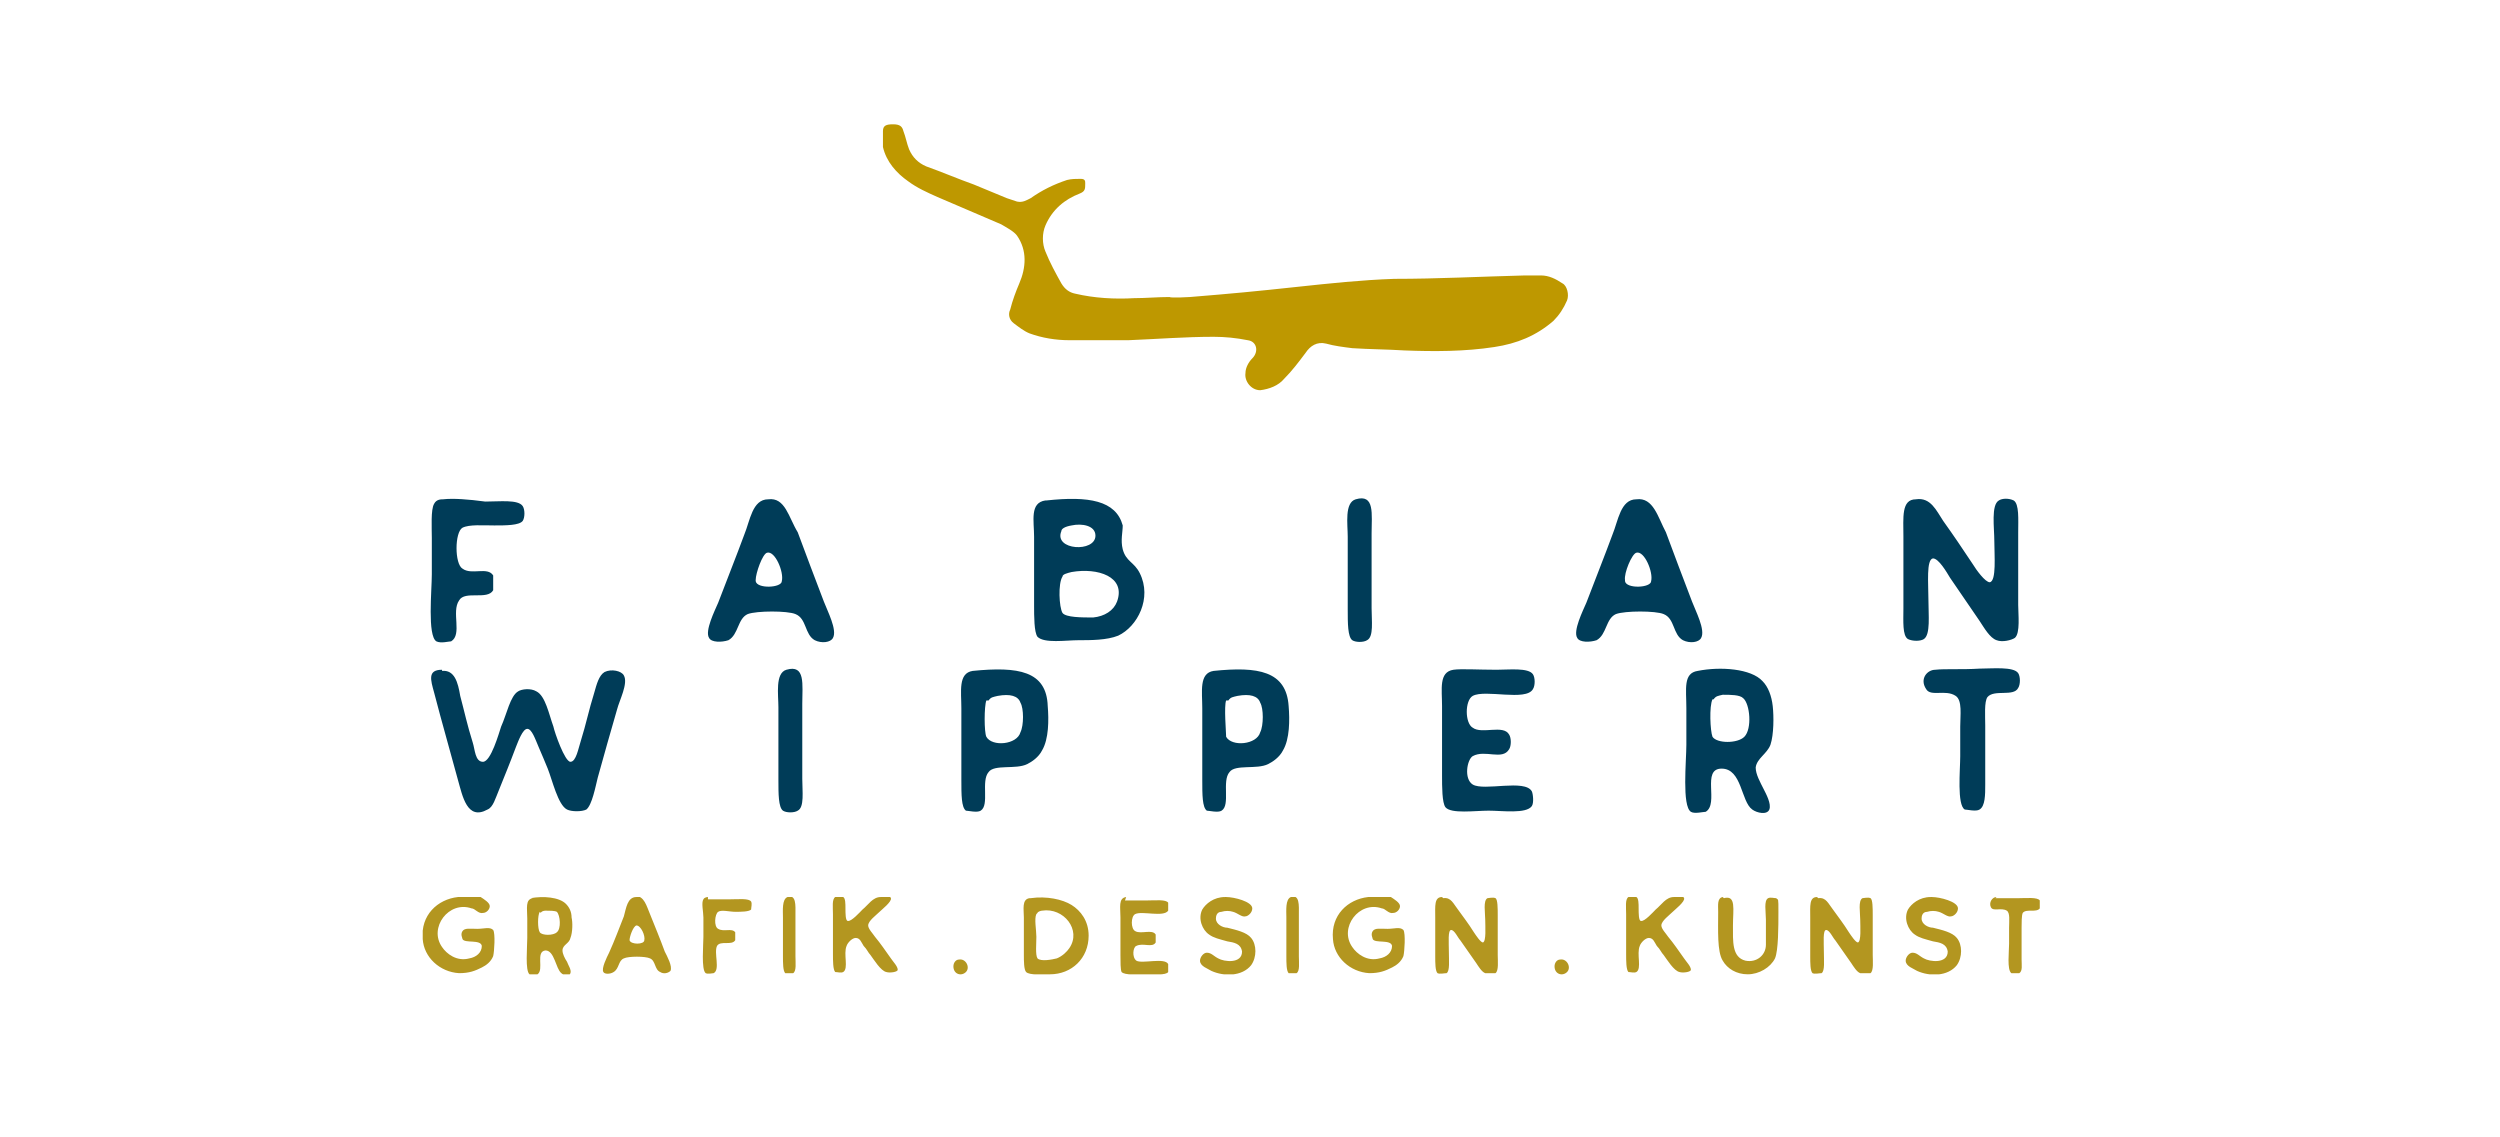 <?xml version="1.0" encoding="UTF-8"?>
<svg id="Ebene_1" xmlns="http://www.w3.org/2000/svg" width="77.6mm" height="35.3mm" xmlns:xlink="http://www.w3.org/1999/xlink" version="1.1" viewBox="0 0 220 100">
  <!-- Generator: Adobe Illustrator 29.0.1, SVG Export Plug-In . SVG Version: 2.1.0 Build 192)  -->
  <defs>
    <style>
      .st0 {
        fill: none;
      }

      .st1 {
        clip-path: url(#clippath-1);
      }

      .st2 {
        clip-path: url(#clippath-3);
      }

      .st3 {
        clip-path: url(#clippath-4);
      }

      .st4 {
        clip-path: url(#clippath-2);
      }

      .st5 {
        fill: #003c58;
      }

      .st6 {
        fill: #be9800;
      }

      .st7 {
        fill: #b39620;
      }
    </style>
    <clipPath id="clippath-1">
      <rect class="st0" x="37.6" y="10.9" width="141.3" height="72.5"/>
    </clipPath>
    <clipPath id="clippath-2">
      <rect class="st0" x="37.6" y="10.9" width="141.3" height="72.5"/>
    </clipPath>
    <clipPath id="clippath-3">
      <rect class="st0" x="37.6" y="10.9" width="141.3" height="72.5"/>
    </clipPath>
    <clipPath id="clippath-4">
      <rect class="st0" x="37.2" y="78.9" width="142.5" height="6.8"/>
    </clipPath>
  </defs>
  <g>
    <g class="st1">
      <path class="st5" d="M170.3,58.9c-.7,0-1.4.8-.8,1.7.4.7,1.7,0,2.6.6.6.4.4,1.7.4,2.7v2.6c0,1.2-.3,4.3.4,4.7.2,0,1,.2,1.3,0,.5-.3.5-1.3.5-2.2v-5.2c0-.8-.1-2.1.2-2.5.6-.7,2.3,0,2.7-.8.2-.3.2-1,0-1.3-.4-.6-2.3-.4-3.4-.4-1.6.1-3,0-3.9.1M150.8,61.5c.2-.3.4-.3.8-.4.7,0,1.5,0,1.8.3.6.5.8,2.7.1,3.4-.6.6-2.4.6-2.8,0-.2-.5-.3-2.7,0-3.3M149.4,59c-1.3.2-1,1.6-1,3.3v3.2c0,1.4-.4,5.4.4,5.9.3.2,1.1,0,1.3,0,1.2-.7-.4-3.8,1.4-3.8s1.7,2.9,2.7,3.6c.4.3,1.3.5,1.5,0s-.3-1.4-.5-1.8c-.3-.6-.7-1.3-.7-1.9.1-.8,1-1.2,1.3-2,.3-.9.3-2.5.2-3.4s-.4-1.7-.9-2.2c-1-1.1-3.7-1.3-5.7-.9M127.9,58.9c-1.3.2-1,1.7-1,3.2v6.1c0,1,0,2.4.3,2.8.5.6,2.6.3,3.8.3s3.3.3,3.8-.4c.2-.3.1-1.1,0-1.3-.6-1.1-4.2,0-5.2-.6-.8-.5-.5-2.2,0-2.5,1.1-.6,2.6.4,3.2-.6.2-.3.2-1,0-1.3-.5-.9-2.4,0-3.2-.6-.7-.4-.7-2.4,0-2.8,1.1-.6,4.7.5,5.3-.6.2-.3.2-1,0-1.3-.4-.6-2.1-.4-3.2-.4-1.6,0-3.1-.1-3.8,0M108.1,61.6c.2-.3.4-.3.8-.4,1.1-.2,1.8,0,2,.6.3.5.3,2,0,2.6-.3,1.1-2.5,1.3-3,.4,0-.4-.2-2.7,0-3.2h0ZM106.8,59c-1.3.2-1,1.8-1,3.3v6.3c0,1.3,0,2.4.4,2.7.2,0,1,.2,1.3,0,.8-.5,0-2.6.7-3.4.5-.7,2.4-.2,3.4-.7.4-.2,1-.6,1.3-1.2.6-1,.6-2.7.5-3.9-.2-3.1-2.7-3.5-6.6-3.1,0,0,0,0,0,0h0ZM87,61.6c.2-.3.4-.3.8-.4,1.1-.2,1.8,0,2,.6.3.5.3,2,0,2.6-.3,1.1-2.5,1.3-3,.4-.2-.4-.2-2.7,0-3.2h0ZM85.6,59c-1.3.2-1,1.8-1,3.3v6.3c0,1.3,0,2.4.4,2.7.2,0,1,.2,1.3,0,.8-.5,0-2.6.7-3.4.5-.7,2.4-.2,3.4-.7.4-.2,1-.6,1.3-1.2.6-1,.6-2.7.5-3.9-.1-3.1-2.6-3.5-6.6-3.1,0,0,0,0,0,0h0ZM69.2,58.9c-1,.3-.7,2.2-.7,3.3v6.4c0,1.2,0,2.4.4,2.7.3.2,1,.2,1.3,0,.6-.3.4-1.7.4-2.8v-6.6c0-1.7.3-3.5-1.4-3M38.9,58.9c-1.3,0-1,.9-.7,2,.7,2.7,1.4,5.1,2.1,7.7.4,1.4.8,3.6,2.6,2.6.5-.2.7-1,1-1.7.6-1.5.9-2.2,1.5-3.8.2-.5.6-1.6,1-1.6s.7.9,1,1.6.6,1.4.8,1.9c.4,1,.9,3.2,1.7,3.6.4.2,1.3.2,1.7,0,.5-.4.8-2,1-2.8.5-1.8,1.2-4.3,1.7-6,.2-.8,1-2.3.6-3-.2-.4-1.1-.6-1.7-.3-.5.3-.7,1.1-.9,1.8-.5,1.6-.7,2.7-1.2,4.3-.2.6-.4,1.8-.9,1.8s-1.4-2.6-1.5-3.1c-.4-1.1-.7-2.7-1.5-3.1-.5-.3-1.3-.2-1.6,0-.7.4-1,2-1.5,3.1-.2.6-.9,3.1-1.6,3.1s-.7-1.1-.9-1.7c-.5-1.6-.7-2.6-1.1-4.1-.2-1.2-.5-2.3-1.6-2.2"/>
    </g>
    <g class="st4">
      <path class="st5" d="M168.6,43.9c-1.3,0-1.1,1.6-1.1,3.3v6.3c0,1.1-.1,2.4.4,2.7.4.2,1.1.2,1.4,0,.6-.4.4-2.1.4-3.5s-.2-3.5.4-3.6c.5,0,1.2,1.2,1.5,1.7.9,1.3,1.7,2.5,2.6,3.8.4.6.9,1.5,1.5,1.7.5.2,1.3,0,1.6-.2.5-.4.3-2.1.3-2.9v-6.4c0-1.1.1-2.5-.4-2.8-.4-.2-1-.2-1.3,0-.7.4-.4,2.4-.4,3.6s.2,3.5-.4,3.6c-.4,0-1.2-1.1-1.5-1.6-1-1.5-1.6-2.4-2.6-3.8-.6-.9-1.1-2.1-2.4-1.9M143,51c-.1-.6.6-2.3,1-2.4.7-.2,1.5,1.7,1.3,2.5,0,.6-2.2.7-2.3,0M144,43.9c-1.4,0-1.6,1.9-2.1,3.1-.7,1.9-1.5,3.9-2.3,6-.3.7-1.2,2.5-.8,3.1.2.4,1.1.4,1.7.2.9-.5.8-1.9,1.7-2.3.8-.3,3.5-.3,4.2,0,1,.4.8,1.8,1.7,2.3.6.3,1.4.2,1.6-.2.4-.7-.5-2.4-.8-3.2-.8-2.1-1.6-4.2-2.3-6.1-.7-1.3-1.1-3.1-2.6-2.9M119.3,43.9c-1,.3-.7,2.2-.7,3.3v6.4c0,1.2,0,2.4.4,2.7.3.2,1,.2,1.3,0,.6-.3.4-1.7.4-2.8v-6.6c0-1.7.3-3.5-1.4-3M93.5,50.7c0-.2.4-.3.8-.4,2.3-.4,4.8.4,4,2.6-.3.8-1.1,1.3-2.1,1.4-1,0-2.4,0-2.7-.4-.3-.5-.4-2.6,0-3.2M93.4,46.7c0-.2.3-.4.9-.5.9-.2,2.1,0,2.1.9,0,1.5-3.7,1.3-3-.4h0ZM92,44c-1.4.2-1,1.8-1,3.2v6c0,1,0,2.4.3,2.8.6.6,2.5.3,3.6.3s2.5,0,3.5-.4c1.7-.8,3-3.3,1.9-5.5-.5-1-1.2-1-1.5-2.1-.2-.8,0-1.5,0-2.1-.6-2.2-3-2.6-6.7-2.2,0,0,0,0,0,0h0ZM66.5,51c0-.6.6-2.3,1-2.4.7-.2,1.5,1.7,1.3,2.5,0,.6-2.2.7-2.3,0M67.6,43.9c-1.4,0-1.6,1.9-2.1,3.1-.7,1.9-1.5,3.9-2.3,6-.3.7-1.2,2.5-.8,3.1.2.4,1.1.4,1.7.2.9-.5.8-1.9,1.7-2.3.8-.3,3.5-.3,4.2,0,1,.4.8,1.8,1.7,2.3.6.3,1.4.2,1.6-.2.4-.7-.5-2.4-.8-3.2-.8-2.1-1.6-4.2-2.3-6.1-.8-1.3-1.1-3.1-2.6-2.9M39,43.9c-.2,0-.6,0-.8.4-.3.5-.2,2.1-.2,3v3.2c0,1.4-.4,5.4.4,5.9.4.2,1.1,0,1.3,0,1-.6,0-2.6.7-3.6.5-.9,2.5,0,3-.9,0-.2,0-1.1,0-1.3-.5-.8-1.9,0-2.7-.6-.7-.4-.7-3.2,0-3.6.6-.3,1.8-.2,2.8-.2s2.2,0,2.5-.4c.2-.3.2-1,0-1.3-.4-.6-2-.4-3.3-.4-1.5-.2-2.8-.3-3.7-.2"/>
    </g>
    <g class="st2">
      <path class="st6" d="M104.7,26.1c3.7-.3,5.8-.5,9.5-.9,2.8-.3,5.6-.6,8.5-.7,3.8,0,7.6-.2,11.5-.3h1.4c.7,0,1.3.3,1.9.7.4.2.6,1,.4,1.5-.3.7-.7,1.3-1.2,1.8-1.5,1.3-3.2,2-5.2,2.3-2.6.4-5.3.4-7.9.3-1.6-.1-3.1-.1-4.6-.2-.8-.1-1.6-.2-2.3-.4-.8-.2-1.4.2-1.8.8-.6.8-1.2,1.6-1.9,2.3-.5.6-1.3.9-2.1,1-.8,0-1.4-.8-1.3-1.5,0-.5.3-1,.6-1.3.6-.6.4-1.5-.4-1.6-1-.2-2-.3-3-.3-2.5,0-5,.2-7.5.3h-5.2c-1.2,0-2.4-.2-3.5-.6-.5-.2-1-.6-1.4-.9s-.5-.8-.3-1.2c.2-.8.5-1.6.8-2.3.6-1.4.7-2.9-.2-4.2-.3-.4-.9-.7-1.4-1-1.9-.8-3.7-1.6-5.6-2.4-.9-.4-1.8-.8-2.6-1.4-1-.7-1.9-1.7-2.2-3,0-.4,0-.9,0-1.4,0-.5.3-.6.9-.6s.8.2.9.6c.2.5.3,1.1.5,1.6.3.7.8,1.2,1.5,1.5,1.4.5,2.8,1.1,4.2,1.6,1,.4,1.9.8,2.9,1.2.3.1.6.2.9.3.5.1.8-.1,1.2-.3,1-.7,2-1.2,3.2-1.6.4-.1.8-.1,1.2-.1s.4.2.4.4c0,.5,0,.7-.5.9-1.3.5-2.4,1.4-3,2.8-.3.7-.3,1.6,0,2.3.4,1,.9,1.9,1.4,2.8.3.5.7.8,1.2.9,1.7.4,3.5.5,5.2.4,1,0,2.1-.1,3.1-.1.2.1,1.8,0,1.8,0"/>
    </g>
  </g>
  <g class="st3">
    <path class="st7" d="M175.7,78.9c-.4,0-.7.5-.5.9.2.4.9,0,1.4.3.3.2.2.9.2,1.5v1.4c0,.7-.2,2.3.2,2.6,0,0,.5,0,.7,0,.3-.2.2-.7.2-1.2v-2.8c0-.4,0-1.1.1-1.3.3-.4,1.2,0,1.5-.4,0-.2,0-.6,0-.7-.2-.3-1.2-.2-1.8-.2-.9,0-1.6,0-2.1,0M169.9,78.9c-1,0-1.7.6-2,1.1-.4.8,0,1.8.6,2.2.4.3.9.4,1.6.6.6.1,1.2.2,1.3.9,0,1.1-1.6.9-2.1.6-.4-.2-.6-.5-1-.5-.3,0-.6.4-.6.7,0,.5.7.7,1,.9,1.1.5,2.7.5,3.5-.5.5-.7.5-1.8,0-2.4-.4-.5-1.3-.7-2.1-.9-.4,0-1-.3-1-.8s.3-.6.5-.6c.3-.1.7-.1,1,0,.4.1.8.5,1.1.4.2,0,.6-.3.6-.7,0-.6-1.6-1-2.3-1M159.9,78.9c-.7,0-.6.8-.6,1.8v3.4c0,.6,0,1.3.2,1.5.2.1.6,0,.8,0,.3-.2.2-1.1.2-1.9s-.1-1.9.2-1.9c.3,0,.6.7.8.9.5.7.9,1.3,1.4,2,.2.3.5.8.8.9.3,0,.7,0,.9,0,.3-.2.2-1.1.2-1.6v-3.5c0-.6,0-1.4-.2-1.5-.2-.1-.6,0-.7,0-.4.2-.2,1.3-.2,1.9s.1,1.9-.2,2c-.2,0-.6-.6-.8-.9-.5-.8-.9-1.3-1.4-2-.4-.5-.6-1.1-1.3-1M151.6,78.9c-.5.1-.4.7-.4,1.3,0,1.6-.1,3.5.4,4.3.4.7,1.2,1.2,2.2,1.2s2-.6,2.4-1.4c.3-.7.3-2.8.3-4.1s0-1-.2-1.2c-.2,0-.5-.1-.7,0-.4.2-.2,1.2-.2,1.9s0,1.5,0,2.2c0,.9-.8,1.6-1.8,1.4-1.2-.3-1.1-1.7-1.1-3.1s.3-2.7-.8-2.4M147.3,78.9c-.7,0-1.1.7-1.6,1.1-.2.2-1,1.1-1.3,1-.2,0-.2-.7-.2-1.1s0-.9-.2-1c-.1,0-.5-.1-.7,0-.3.2-.2.9-.2,1.5v3.5c0,.6,0,1.4.2,1.6.2,0,.5.1.7,0,.5-.3,0-1.6.3-2.3.1-.3.5-.7.8-.7.4,0,.5.4.7.7.3.3.4.6.6.8.3.4.9,1.4,1.4,1.5.3.1,1,0,1-.2,0-.3-.4-.7-.6-1-.5-.7-.9-1.3-1.4-1.9-.2-.3-.6-.7-.6-1,0-.4.7-.9,1-1.2.2-.2,1.1-.9,1-1.2,0-.2-.7-.2-.9-.2M137.3,84.4c-.3,0-.5.3-.5.6,0,.7.7.9,1.1.5.4-.4,0-1.2-.6-1.1M126.9,78.9c-.7,0-.6.8-.6,1.8v3.4c0,.6,0,1.3.2,1.5.2.1.6,0,.8,0,.3-.2.2-1.1.2-1.9s-.1-1.9.2-1.9c.3,0,.6.7.8.9.5.7.9,1.3,1.4,2,.2.3.5.8.8.9.3,0,.7,0,.9,0,.3-.2.2-1.1.2-1.6v-3.5c0-.6,0-1.4-.2-1.5-.2-.1-.6,0-.7,0-.4.2-.2,1.3-.2,1.9s.1,1.9-.2,2c-.2,0-.6-.6-.8-.9-.5-.8-.9-1.3-1.4-2-.4-.5-.6-1.1-1.3-1M120.4,78.9c-1.8.2-3.3,1.6-3.1,3.7.1,1.6,1.5,2.9,3.2,3,.9,0,1.4-.2,2-.5.4-.2.8-.5,1-1,.1-.4.2-2,0-2.3-.3-.3-.8-.1-1.4-.1s-1.1-.1-1.3.2c-.2.3,0,.6,0,.7.2.4,1.6,0,1.7.6,0,.6-.5,1-1.1,1.1-1.1.3-2-.4-2.4-1-1.2-1.7.6-4.1,2.6-3.4.3,0,.6.5,1,.4.3,0,.6-.3.6-.6,0-.3-.5-.6-.8-.8-.6-.3-1.1-.4-1.8-.3M113.6,78.9c-.5.2-.4,1.2-.4,1.8v3.4c0,.6,0,1.3.2,1.5.2,0,.6,0,.7,0,.3-.2.2-.9.2-1.5v-3.6c0-.9.1-1.9-.8-1.6M107.8,78.9c-1,0-1.7.6-2,1.1-.4.8,0,1.8.6,2.2.4.3.9.4,1.6.6.6.1,1.2.2,1.3.9,0,1.1-1.6.9-2.1.6-.4-.2-.6-.5-1-.5-.3,0-.6.4-.6.7,0,.5.7.7,1,.9,1.1.5,2.7.5,3.5-.5.5-.7.5-1.8,0-2.4-.4-.5-1.3-.7-2.1-.9-.4,0-1-.3-1-.8s.3-.6.5-.6c.3-.1.7-.1,1,0,.4.1.8.5,1.1.4.2,0,.6-.3.6-.7,0-.6-1.6-1-2.3-1M99.1,78.9c-.7.1-.5.9-.5,1.8v3.3c0,.6,0,1.3.1,1.5.3.3,1.4.2,2.1.2s1.8.1,2-.2c0-.2,0-.6,0-.7-.3-.6-2.3,0-2.8-.3-.4-.3-.3-1.2,0-1.3.6-.3,1.4.2,1.7-.3,0-.2,0-.6,0-.7-.3-.5-1.3,0-1.8-.3-.4-.2-.4-1.3,0-1.5.6-.3,2.5.3,2.9-.3,0-.2,0-.5,0-.7-.2-.3-1.1-.2-1.8-.2s-1.6,0-2,0M91.3,80.3c0-.1.3-.2.4-.2,1.9-.3,3.5,1.7,2.4,3.3-.2.3-.6.7-1.1.9-.4.1-1.4.3-1.7,0-.2-.3-.1-1.3-.1-1.9s-.2-1.6,0-2M90.6,79c-.7.1-.5,1-.5,1.7v3.3c0,.5,0,1.3.2,1.5.3.3,1.5.2,2.1.2,1.9,0,3.4-1.4,3.4-3.4,0-1.3-.7-2.2-1.5-2.7-.8-.5-2.2-.8-3.6-.6M84.4,84.4c-.3,0-.5.3-.5.6,0,.7.7.9,1.1.5.4-.4,0-1.2-.6-1.1M77.5,78.9c-.7,0-1.1.7-1.6,1.1-.2.2-1,1.1-1.3,1-.2,0-.2-.7-.2-1.1s0-.9-.2-1c-.1,0-.5-.1-.7,0-.3.2-.2.9-.2,1.5v3.5c0,.6,0,1.4.2,1.6.2,0,.5.1.7,0,.5-.3,0-1.6.3-2.3.1-.3.5-.7.8-.7.4,0,.5.4.7.7.3.3.4.6.6.8.3.4.9,1.4,1.4,1.5.3.1,1,0,1-.2,0-.3-.4-.7-.6-1-.5-.7-.9-1.3-1.4-1.9-.2-.3-.6-.7-.6-1,0-.4.7-.9,1-1.2.2-.2,1.1-.9,1-1.2,0-.2-.7-.2-.9-.2M69.3,78.9c-.5.2-.4,1.2-.4,1.8v3.4c0,.6,0,1.3.2,1.5.2,0,.6,0,.7,0,.3-.2.2-.9.2-1.5v-3.6c0-.9.1-1.9-.8-1.6M62.3,78.9c0,0-.3,0-.4.2-.2.3,0,1.1,0,1.6v1.7c0,.7-.2,2.9.2,3.2.2.1.6,0,.7,0,.6-.3,0-1.8.3-2.4.3-.5,1.3,0,1.6-.5,0,0,0-.6,0-.7-.3-.4-1,0-1.5-.3-.4-.2-.3-1.3,0-1.5.3-.2,1,0,1.5,0s1.2,0,1.4-.2c0-.2.1-.5,0-.7-.2-.3-1.1-.2-1.8-.2s-1.6,0-2,0M55.4,82.7c0-.3.3-1.2.6-1.3.4,0,.8.9.7,1.3,0,.4-1.2.4-1.3,0M56,78.9c-.8,0-.9,1-1.1,1.7-.4,1-.8,2.1-1.3,3.2-.2.4-.7,1.4-.5,1.7.1.2.6.2.9,0,.5-.3.4-1,.9-1.2.4-.2,1.9-.2,2.3,0,.5.2.4,1,.9,1.2.3.2.7.1.9-.1.2-.4-.3-1.3-.5-1.7-.4-1.1-.9-2.3-1.3-3.3-.3-.7-.5-1.6-1.3-1.6M47.6,80.3c0-.1.2-.2.4-.2.4,0,.8,0,1,.1.3.3.4,1.5,0,1.8-.3.3-1.3.3-1.5,0-.2-.3-.2-1.5,0-1.8M46.9,79c-.7.1-.5.9-.5,1.8v1.7c0,.8-.2,2.9.2,3.2.2.1.6,0,.7,0,.6-.4-.2-2,.7-2.1.8,0,.9,1.6,1.4,2,.2.2.7.3.8,0,.1-.3-.2-.7-.3-1-.2-.3-.4-.7-.4-1,0-.5.6-.6.7-1.1.2-.5.2-1.4.1-1.8,0-.5-.2-.9-.5-1.2-.6-.6-2-.7-3.1-.5M40.3,78.9c-1.8.2-3.3,1.6-3.1,3.7.1,1.6,1.5,2.9,3.2,3,.9,0,1.4-.2,2-.5.4-.2.8-.5,1-1,.1-.4.2-2,0-2.3-.3-.3-.8-.1-1.4-.1s-1.1-.1-1.3.2c-.2.3,0,.6,0,.7.2.4,1.6,0,1.7.6,0,.6-.5,1-1.1,1.1-1.1.3-2-.4-2.4-1-1.2-1.7.6-4.1,2.6-3.4.3,0,.6.5,1,.4.3,0,.6-.3.6-.6,0-.3-.5-.6-.8-.8-.6-.3-1.1-.4-1.8-.3"/>
  </g>
</svg>